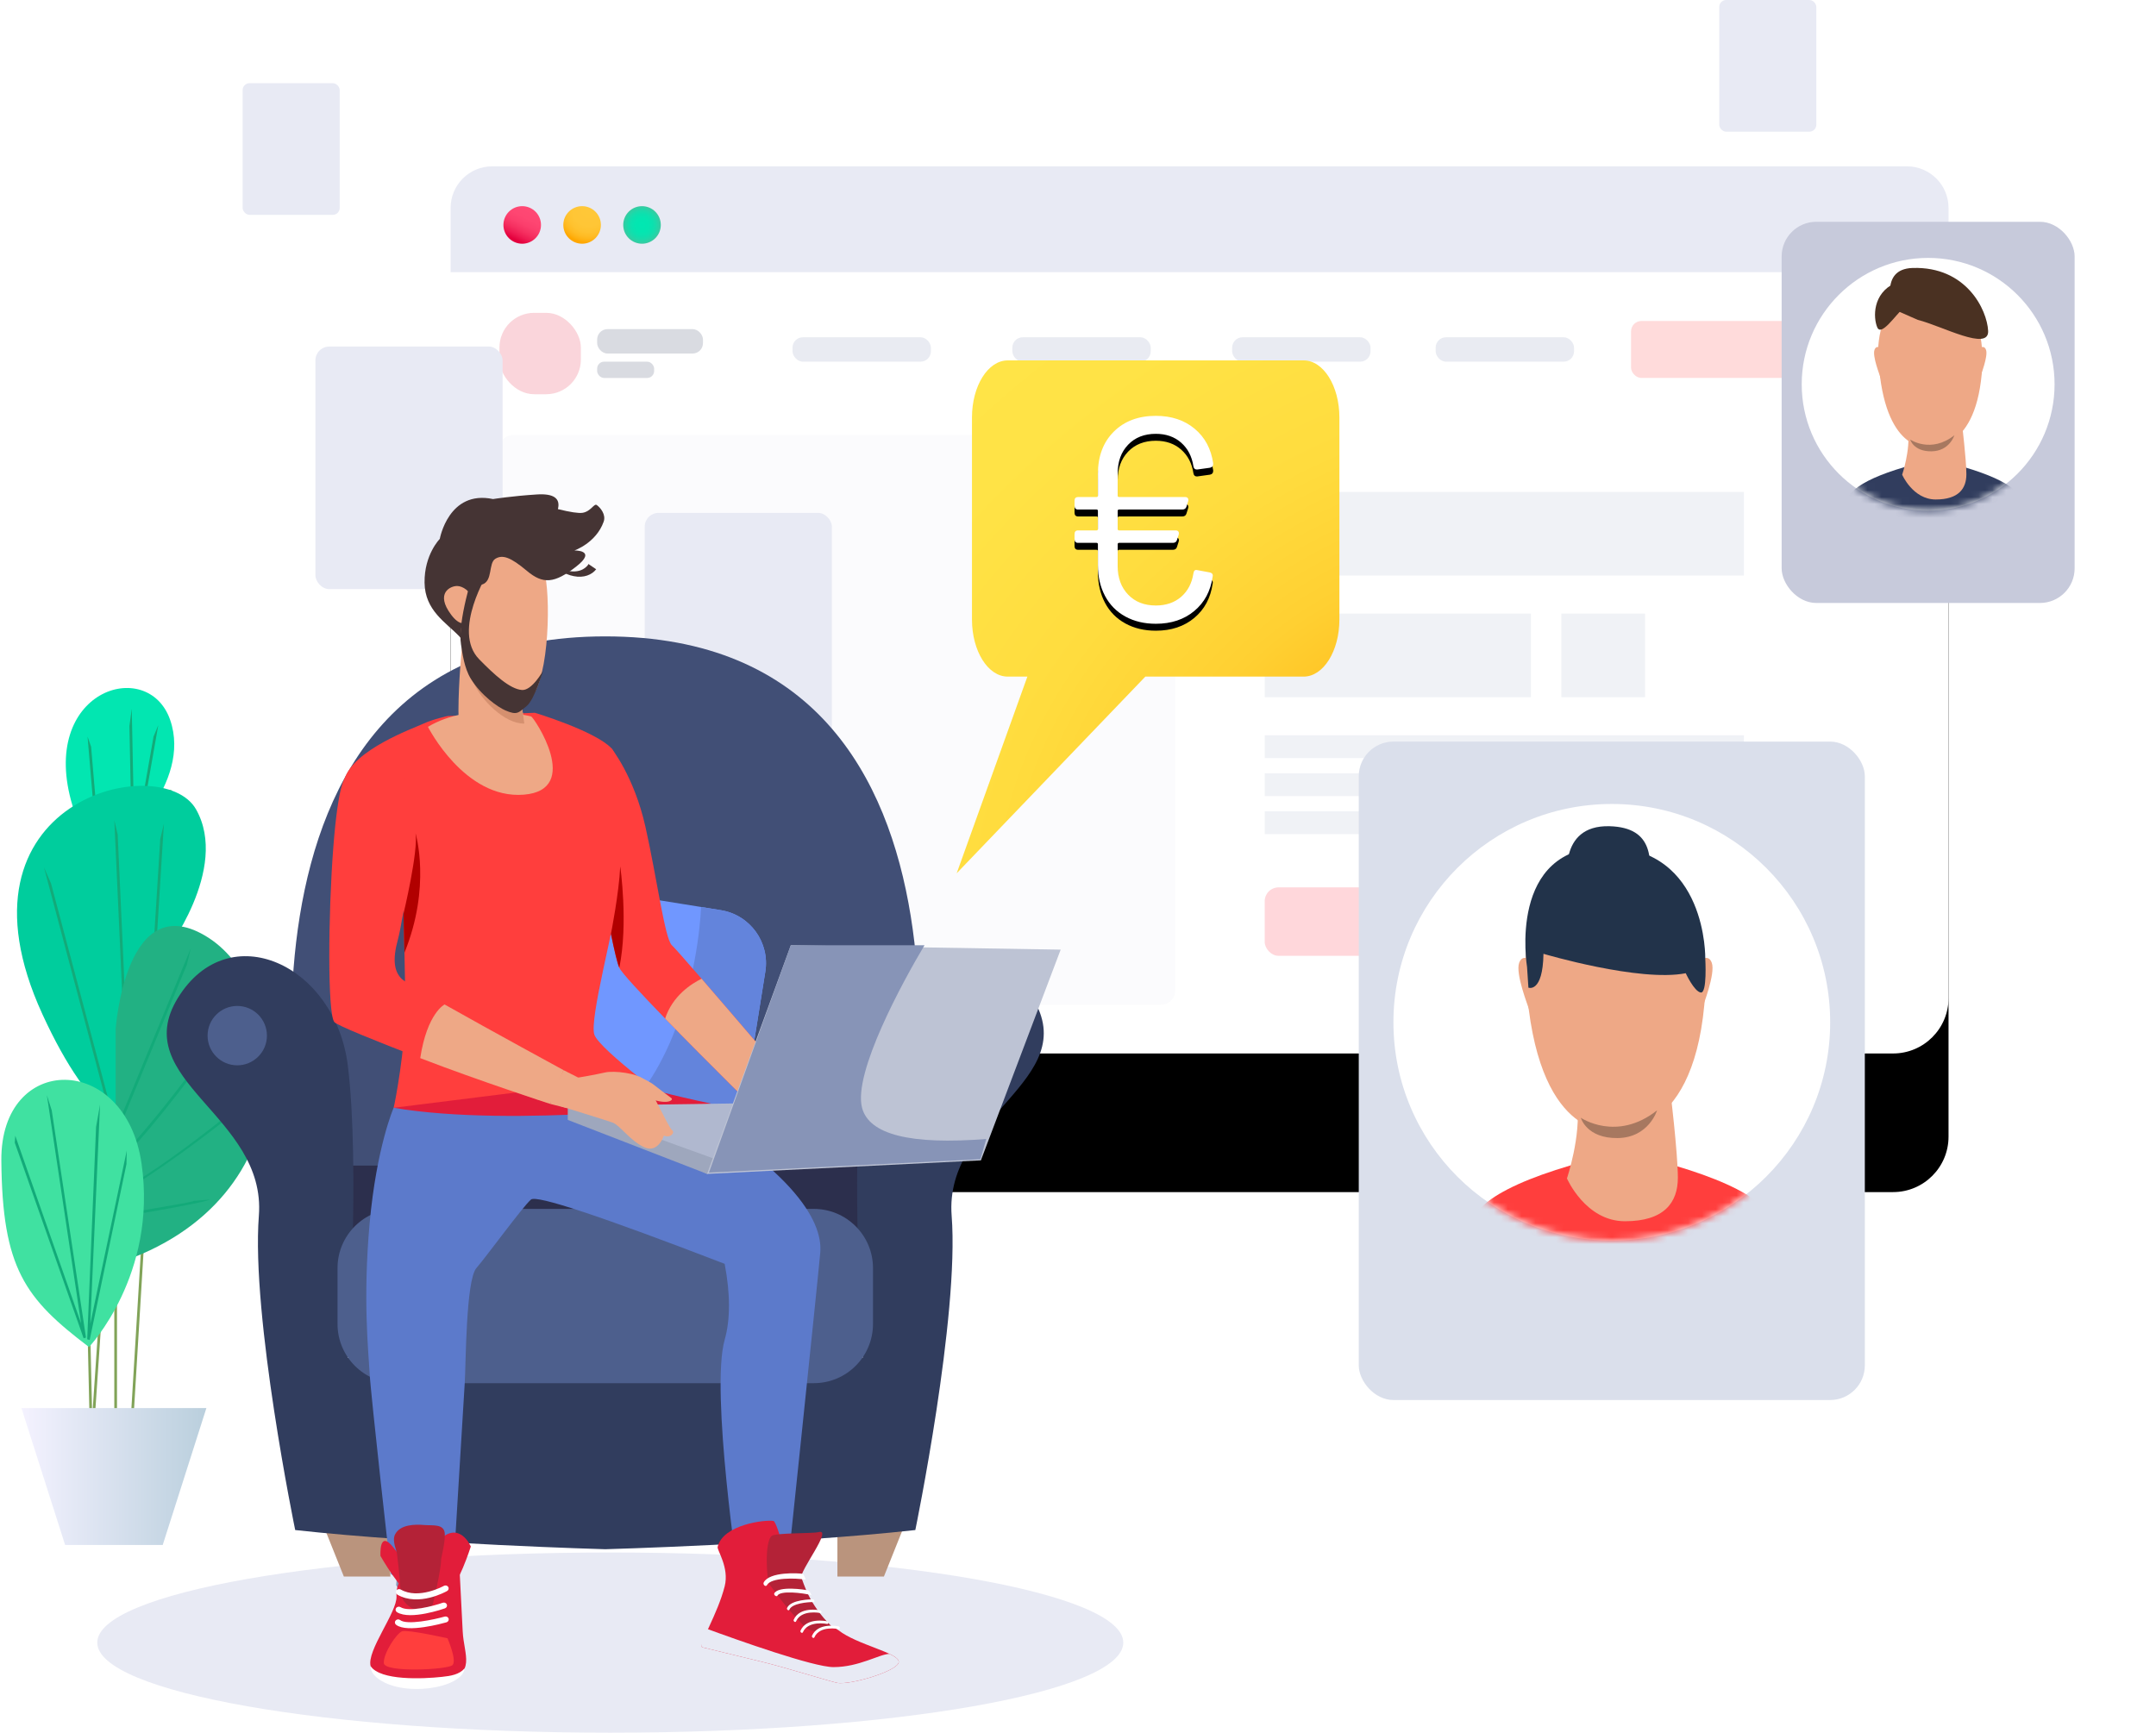 <?xml version="1.0" encoding="UTF-8"?>
<svg width="311px" height="250px" viewBox="0 0 311 250" version="1.1" xmlns="http://www.w3.org/2000/svg" xmlns:xlink="http://www.w3.org/1999/xlink">
    <!-- Generator: Sketch 63.1 (92452) - https://sketch.com -->
    <title>pay-per-lead</title>
    <desc>Created with Sketch.</desc>
    <defs>
        <rect id="path-1" x="0" y="0" width="216.073" height="128" rx="8"></rect>
        <filter x="-25.5%" y="-27.3%" width="150.9%" height="185.9%" filterUnits="objectBoundingBox" id="filter-2">
            <feMorphology radius="5" operator="erode" in="SourceAlpha" result="shadowSpreadOuter1"></feMorphology>
            <feOffset dx="0" dy="20" in="shadowSpreadOuter1" result="shadowOffsetOuter1"></feOffset>
            <feGaussianBlur stdDeviation="20" in="shadowOffsetOuter1" result="shadowBlurOuter1"></feGaussianBlur>
            <feColorMatrix values="0 0 0 0 0.193   0 0 0 0 0.241   0 0 0 0 0.369  0 0 0 0.213 0" type="matrix" in="shadowBlurOuter1"></feColorMatrix>
        </filter>
        <radialGradient cx="50%" cy="50.002%" fx="50%" fy="50.002%" r="49.999%" id="radialGradient-3">
            <stop stop-color="#00E7B2" offset="0%"></stop>
            <stop stop-color="#03E6B1" offset="35.24%"></stop>
            <stop stop-color="#0BE1AF" offset="57.53%"></stop>
            <stop stop-color="#1ADAAA" offset="76.22%"></stop>
            <stop stop-color="#2FCFA4" offset="92.83%"></stop>
            <stop stop-color="#3AC9A0" offset="100%"></stop>
        </radialGradient>
        <radialGradient cx="31.647%" cy="10.237%" fx="31.647%" fy="10.237%" r="88.231%" id="radialGradient-4">
            <stop stop-color="#FFC738" offset="0%"></stop>
            <stop stop-color="#FFC636" offset="48.73%"></stop>
            <stop stop-color="#FFC22F" offset="67.46%"></stop>
            <stop stop-color="#FFBB23" offset="81.03%"></stop>
            <stop stop-color="#FFB112" offset="92.03%"></stop>
            <stop stop-color="#FFA700" offset="100%"></stop>
        </radialGradient>
        <linearGradient x1="26.499%" y1="3.001%" x2="69.323%" y2="88.649%" id="linearGradient-5">
            <stop stop-color="#FF4974" offset="0%"></stop>
            <stop stop-color="#FE4672" offset="32.62%"></stop>
            <stop stop-color="#FB3E6C" offset="53.24%"></stop>
            <stop stop-color="#F52F60" offset="70.54%"></stop>
            <stop stop-color="#EE1A51" offset="85.91%"></stop>
            <stop stop-color="#E4003D" offset="100%"></stop>
        </linearGradient>
        <circle id="path-6" cx="31.5" cy="31.5" r="31.5"></circle>
        <linearGradient x1="-0%" y1="50.001%" x2="99.999%" y2="50.001%" id="linearGradient-8">
            <stop stop-color="#BACFDD" offset="0%"></stop>
            <stop stop-color="#F4F2FF" offset="100%"></stop>
        </linearGradient>
        <radialGradient cx="-13.642%" cy="79.009%" fx="-13.642%" fy="79.009%" r="219.378%" gradientTransform="translate(-0.136,0.79),scale(1,0.746),rotate(-54.572),scale(1,1.459),translate(0.136,-0.79)" id="radialGradient-9">
            <stop stop-color="#FFB211" offset="0%"></stop>
            <stop stop-color="#FFBF1F" offset="7.46%"></stop>
            <stop stop-color="#FFD032" offset="20.53%"></stop>
            <stop stop-color="#FFDC3E" offset="36.12%"></stop>
            <stop stop-color="#FFE346" offset="56.52%"></stop>
            <stop stop-color="#FFE548" offset="82.941%"></stop>
            <stop stop-color="#FFE548" offset="100%"></stop>
        </radialGradient>
        <path d="M28.727,38 C30.949,38 32.797,37.386 34.269,36.159 C35.742,34.932 36.625,33.286 36.92,31.222 C37,30.887 36.866,30.678 36.518,30.594 L36.518,30.594 L34.711,30.259 C34.39,30.176 34.202,30.329 34.149,30.72 C33.934,32.142 33.345,33.272 32.382,34.109 C31.418,34.946 30.199,35.364 28.727,35.364 C27.067,35.364 25.735,34.841 24.731,33.795 C23.727,32.749 23.225,31.375 23.225,29.674 L23.225,29.674 L23.225,26.536 C23.225,26.396 23.292,26.326 23.426,26.326 L23.426,26.326 L31.177,26.326 C31.498,26.326 31.699,26.187 31.779,25.908 L31.779,25.908 L32.02,25.155 C32.074,24.96 32.06,24.806 31.98,24.695 C31.9,24.583 31.766,24.527 31.578,24.527 L31.578,24.527 L23.426,24.527 C23.292,24.527 23.225,24.457 23.225,24.318 L23.225,24.318 L23.225,21.724 C23.225,21.584 23.292,21.515 23.426,21.515 L23.426,21.515 L32.542,21.515 C32.863,21.515 33.064,21.375 33.145,21.096 L33.145,21.096 L33.386,20.343 C33.439,20.148 33.426,19.994 33.345,19.883 C33.265,19.771 33.131,19.715 32.944,19.715 L32.944,19.715 L23.426,19.715 C23.292,19.715 23.225,19.646 23.225,19.506 L23.225,19.506 L23.225,16.285 C23.225,14.583 23.727,13.209 24.731,12.163 C25.735,11.117 27.067,10.594 28.727,10.594 C30.199,10.594 31.418,11.02 32.382,11.87 C33.345,12.721 33.934,13.858 34.149,15.28 C34.202,15.587 34.363,15.741 34.631,15.741 L34.631,15.741 L34.711,15.741 L36.518,15.49 C36.839,15.434 37,15.252 37,14.946 L37,14.946 L37,14.862 C36.705,12.77 35.815,11.103 34.329,9.862 C32.843,8.621 30.976,8 28.727,8 C26.21,8 24.189,8.76 22.663,10.28 C21.137,11.801 20.373,13.83 20.373,16.368 L20.373,16.368 L20.373,19.506 C20.373,19.646 20.307,19.715 20.173,19.715 L20.173,19.715 L17.522,19.715 C17.174,19.715 17,19.897 17,20.259 L17,20.259 L17,20.971 C17,21.333 17.174,21.515 17.522,21.515 L17.522,21.515 L20.173,21.515 C20.307,21.515 20.373,21.584 20.373,21.724 L20.373,21.724 L20.373,24.318 C20.373,24.457 20.307,24.527 20.173,24.527 L20.173,24.527 L17.522,24.527 C17.174,24.527 17,24.709 17,25.071 L17,25.071 L17,25.782 C17,26.145 17.174,26.326 17.522,26.326 L17.522,26.326 L20.173,26.326 C20.307,26.326 20.373,26.396 20.373,26.536 L20.373,26.536 L20.373,29.548 C20.373,31.222 20.715,32.7 21.398,33.983 C22.08,35.266 23.058,36.257 24.329,36.954 C25.601,37.651 27.067,38 28.727,38 Z" id="path-10"></path>
        <filter x="-10.0%" y="-3.3%" width="120.0%" height="113.3%" filterUnits="objectBoundingBox" id="filter-11">
            <feOffset dx="0" dy="1" in="SourceAlpha" result="shadowOffsetOuter1"></feOffset>
            <feGaussianBlur stdDeviation="0.5" in="shadowOffsetOuter1" result="shadowBlurOuter1"></feGaussianBlur>
            <feColorMatrix values="0 0 0 0 0.916   0 0 0 0 0.741   0 0 0 0 0.166  0 0 0 1 0" type="matrix" in="shadowBlurOuter1"></feColorMatrix>
        </filter>
        <circle id="path-12" cx="18.237" cy="18.237" r="18.237"></circle>
    </defs>
    <g id="Page-1" stroke="none" stroke-width="1" fill="none" fill-rule="evenodd">
        <g id="Landingpage" transform="translate(-284, -3473)">
            <g id="pay-per-lead" transform="translate(284, 3473)">
                <g id="Group-29" transform="translate(65, 24)">
                    <g id="Rectangle-Copy-4">
                        <use fill="black" fill-opacity="1" filter="url(#filter-2)" xlink:href="#path-1"></use>
                        <use fill="#FFFFFF" fill-rule="evenodd" xlink:href="#path-1"></use>
                    </g>
                    <path d="M6,0 L210.073,0 C213.387,-1.53245403e-14 216.073,2.686 216.073,6 L216.073,15.266 L216.073,15.266 L0,15.266 L0,6 C-1.29399067e-15,2.686 2.686,2.38507522e-15 6,0 Z" id="Rectangle-Copy-4" fill="#E8EAF4"></path>
                    <g id="Group-26" opacity="0.185" transform="translate(7.046, 21.138)">
                        <rect id="Rectangle" fill="#E21D3A" x="0" y="0" width="11.743" height="11.743" rx="5"></rect>
                        <rect id="Rectangle-Copy-9" fill="#E8EAF4" x="0" y="17.615" width="97.468" height="82.202" rx="2"></rect>
                        <g id="Group-11" transform="translate(110.385, 25.835)">
                            <rect id="Rectangle-Copy-10" fill="#B0B8CF" x="0" y="0" width="69.13" height="12.07"></rect>
                            <rect id="Rectangle-Copy-15" fill="#B0B8CF" x="0" y="35.114" width="69.13" height="3.292"></rect>
                            <rect id="Rectangle-Copy-22" fill="#B0B8CF" x="0" y="40.6" width="69.13" height="3.292"></rect>
                            <rect id="Rectangle-Copy-23" fill="#B0B8CF" x="0" y="46.087" width="69.13" height="3.292"></rect>
                            <rect id="Rectangle-Copy-11" fill="#B0B8CF" x="0" y="17.557" width="38.406" height="12.07"></rect>
                            <rect id="Rectangle-Copy-24" fill="#B0B8CF" x="42.795" y="17.557" width="12.07" height="12.07"></rect>
                            <rect id="Rectangle-Copy-12" fill="#FF273C" x="0" y="57.06" width="38.406" height="9.876" rx="2"></rect>
                        </g>
                        <rect id="Rectangle-Copy-5" fill="#8794B7" x="42.275" y="3.523" width="19.963" height="3.523" rx="1.5"></rect>
                        <rect id="Rectangle-Copy-28" fill="#313D5E" x="14.092" y="2.349" width="15.266" height="3.523" rx="1.5"></rect>
                        <rect id="Rectangle-Copy-29" fill="#313D5E" x="14.092" y="7.046" width="8.22" height="2.349" rx="1"></rect>
                        <rect id="Rectangle-Copy-6" fill="#8794B7" x="73.982" y="3.523" width="19.963" height="3.523" rx="1.5"></rect>
                        <rect id="Rectangle-Copy-27" fill="#FFFFFF" x="29.358" y="91.596" width="25.835" height="3.523"></rect>
                        <rect id="Rectangle-Copy-7" fill="#8794B7" x="105.688" y="3.523" width="19.963" height="3.523" rx="1.5"></rect>
                        <rect id="Rectangle-Copy-37" fill="#8794B7" x="135.046" y="3.523" width="19.963" height="3.523" rx="1.5"></rect>
                        <rect id="Rectangle-Copy-8" fill="#FF3E3D" x="163.229" y="1.174" width="37.578" height="8.22" rx="1.5"></rect>
                    </g>
                    <g id="Group-30" transform="translate(18.789, 8.22) scale(-1, 1) translate(-18.789, -8.22) translate(7.046, 4.697)" fill-rule="nonzero">
                        <path d="M5.633,3.758 C5.633,5.254 4.419,6.468 2.923,6.468 C1.426,6.468 0.213,5.254 0.213,3.758 C0.213,2.261 1.426,1.048 2.923,1.048 C4.419,1.048 5.633,2.261 5.633,3.758 L5.633,3.758 Z" id="Path" fill="url(#radialGradient-3)"></path>
                        <path d="M14.274,3.758 C14.274,5.254 13.06,6.468 11.564,6.468 C10.067,6.468 8.854,5.254 8.854,3.758 C8.854,2.261 10.067,1.048 11.564,1.048 C13.06,1.048 14.274,2.261 14.274,3.758 Z" id="Path" fill="url(#radialGradient-4)"></path>
                        <path d="M22.914,3.758 C22.914,5.254 21.701,6.468 20.204,6.468 C18.708,6.468 17.494,5.254 17.494,3.758 C17.494,2.261 18.708,1.048 20.204,1.048 C21.701,1.048 22.914,2.261 22.914,3.758 L22.914,3.758 Z" id="Path" fill="url(#linearGradient-5)"></path>
                    </g>
                </g>
                <g id="Group-50" transform="translate(196, 107)">
                    <rect id="Rectangle" fill="#DADFEB" x="0" y="0" width="73" height="95" rx="5"></rect>
                    <g id="Group-48" transform="translate(5, 9)">
                        <mask id="mask-7" fill="white">
                            <use xlink:href="#path-6"></use>
                        </mask>
                        <use id="Mask" fill="#FFFFFF" xlink:href="#path-6"></use>
                        <g mask="url(#mask-7)">
                            <g transform="translate(11, 3)">
                                <path d="M44.029,58.52 C44.029,54.354 36.696,50.583 22.029,47.206 C7.363,50.583 0.029,54.354 0.029,58.52 C0.029,64.768 44.029,64.768 44.029,58.52 Z" id="Oval" fill="#FF3E3D"></path>
                                <path d="M30.029,50.921 C30.029,54.498 28.079,57.206 22.393,57.206 C16.707,57.205 14.029,51.026 14.029,51.026 C14.029,51.026 16.098,44.924 15.493,40.039 C14.889,35.154 28.906,38.069 28.906,38.069 C28.906,38.069 30.029,47.344 30.029,50.921 Z" id="Fill-4" fill="#EEA886"></path>
                                <path d="M9.247,19.901 C9.247,19.901 7.711,18.33 7.138,19.912 C6.565,21.493 8.441,26.194 8.648,26.875 C8.648,26.875 9.579,29.513 9.951,29.176 C10.323,28.839 9.247,19.901 9.247,19.901" id="Fill-6" fill="#EEA886"></path>
                                <path d="M32.812,19.9 C32.812,19.9 34.349,18.33 34.921,19.911 C35.494,21.493 33.617,26.194 33.411,26.875 C33.411,26.875 32.479,29.513 32.108,29.176 C31.736,28.839 32.812,19.9 32.812,19.9" id="Fill-8" fill="#EEA886"></path>
                                <path d="M23.069,4.316 C23.069,4.316 35.693,6.246 33.845,26 C31.997,45.755 20.855,44.187 20.11,44.171 C19.366,44.154 8.933,44.581 8.031,20.476 C8.031,20.476 7.61,2.651 23.069,4.316" id="Fill-10" fill="#EEA886"></path>
                                <path d="M10.643,18.619 C10.643,18.619 24.521,22.737 31.165,21.42 C31.165,21.42 32.376,24.052 33.331,24.203 C34.285,24.353 33.985,19.341 33.985,19.341 C33.985,19.341 34.31,3.357 19.821,3.207 C5.332,3.056 8.275,20.52 8.275,20.52 L8.472,23.504 C8.472,23.504 10.548,24.322 10.643,18.619" id="Fill-12" fill="#22334A"></path>
                                <path d="M14.168,8.394 C14.168,8.394 12.577,-0 20.176,0.21 C26.572,0.386 26.378,5.042 25.715,9.693 C25.05,14.344 14.07,11.722 14.168,8.394" id="Fill-14" fill="#22334A"></path>
                                <path d="M16.029,42.272 C16.029,42.272 21.2,45.818 27.029,41.206 C27.029,41.206 25.845,45.145 21.347,45.205 C16.849,45.265 16.029,42.272 16.029,42.272" id="Fill-16" fill="#A77860"></path>
                            </g>
                        </g>
                    </g>
                </g>
                <rect id="Rectangle-Copy-38" fill="#E8EAF4" x="45.5" y="50" width="27" height="35" rx="2"></rect>
                <rect id="Rectangle-Copy-41" fill="#E8EAF4" x="93" y="74" width="27" height="35" rx="2"></rect>
                <rect id="Rectangle-Copy-35" fill="#E8EAF4" x="35" y="12" width="14" height="19" rx="1"></rect>
                <rect id="Rectangle-Copy-39" fill="#E8EAF4" x="248" y="0" width="14" height="19" rx="1"></rect>
                <g id="Group-96" transform="translate(81.5, 170.5) scale(-1, 1) translate(-81.5, -170.5) translate(0, 91)">
                    <g id="Group-64">
                        <path d="M148.969,146 C148.969,153.18 115.838,159 74.969,159 C34.1,159 0.969,153.18 0.969,146 C0.969,138.82 34.1,133 74.969,133 C115.838,133 148.969,138.82 148.969,146" id="Fill-1" fill="#E8EAF4"></path>
                        <polygon id="Fill-5" fill="#81A358" points="149.296 113.21 147.067 80.196 147.455 80.169 149.684 113.184"></polygon>
                        <polygon id="Fill-7" fill="#81A358" points="143.677 112.543 138.267 23 138.655 22.977 144.065 112.52"></polygon>
                        <polygon id="Fill-9" fill="#81A358" points="146.124 114.449 146.513 114.449 146.513 9.989 146.124 9.989"></polygon>
                        <polygon id="Fill-11" fill="#81A358" points="150.084 113.697 149.695 113.689 151.112 51.146 151.501 51.155"></polygon>
                        <path d="M146.091,31.357 C146.091,31.357 135.241,22.097 138.461,12.856 C141.681,3.614 157.579,8.616 152.528,25.288 C152.528,25.288 150.886,29.589 146.091,31.357" id="Fill-12" fill="#02E6B1"></path>
                        <polygon id="Fill-13" fill="#13AA79" points="149.404 26.698 149.017 26.665 149.857 16.75 150.372 15.279"></polygon>
                        <polygon id="Fill-14" fill="#13AA79" points="144.065 26.936 143.677 26.928 143.994 11.258 144.332 13.754"></polygon>
                        <polygon id="Fill-15" fill="#13AA79" points="142.058 24.381 140.167 13.629 140.852 15.279 142.441 24.314"></polygon>
                        <path d="M139.234,46.555 C139.234,46.555 129.831,34.374 134.726,25.766 C139.62,17.158 171.122,24.274 156.881,55.339 C142.639,86.403 131.634,65.509 131.634,65.509 L139.234,46.555 Z" id="Fill-16" fill="#00CD9D"></path>
                        <polygon id="Fill-17" fill="#13AA79" points="147.47 68.74 147.095 68.64 155.638 36.469 156.657 34.15"></polygon>
                        <polygon id="Fill-18" fill="#13AA79" points="144.769 65.679 144.38 65.661 146.025 29.403 146.507 27.357"></polygon>
                        <polygon id="Fill-19" fill="#13AA79" points="140.972 53.787 139.357 27.86 139.882 30.036 141.36 53.763"></polygon>
                        <path d="M146.318,57.506 C146.318,57.506 144.902,36.607 132.922,44.306 C120.943,52.004 117.98,82.182 146.318,91.351 L146.318,57.506 Z" id="Fill-20" fill="#22B183"></path>
                        <polygon id="Fill-21" fill="#13AA79" points="148.196 77.596 136.065 48.258 135.46 45.778 148.555 77.447"></polygon>
                        <path d="M150.172,79.665 C149.085,79.626 147.294,78.27 144.696,75.521 C142.67,73.379 140.177,70.405 137.285,66.682 C132.363,60.347 129.344,55.96 129.3,55.896 L128.206,53.664 C128.25,53.728 132.677,60.117 137.592,66.444 C145.77,76.969 148.954,79.232 150.186,79.276 L150.172,79.665 Z" id="Fill-22" fill="#13AA79"></path>
                        <path d="M151.986,83.606 C149.489,83.606 144.38,80.829 136.802,75.352 C131.177,71.287 126.211,67.168 126.162,67.127 L127.718,67.894 C129.608,69.429 146.203,83.217 151.986,83.217 L151.986,83.606 Z" id="Fill-23" fill="#13AA79"></path>
                        <path d="M135.045,82.27 C135.343,82.432 137.155,82.733 141.829,83.539 C144.434,83.988 150.787,85.04 153.516,85.107 L153.506,85.496 C150.715,85.428 144.237,84.351 141.582,83.891 C139.426,83.518 137.239,83.112 135.583,82.777 C132.934,82.241 132.84,82.142 132.778,82.076 L135.045,82.27 Z" id="Fill-24" fill="#13AA79"></path>
                        <path d="M150.163,103.355 C150.163,103.355 140.264,92.916 142.583,76.878 C144.901,60.841 162.935,60.858 162.806,76.438 C162.677,92.019 159.413,96.352 150.163,103.355" id="Fill-25" fill="#40E1A1"></path>
                        <polygon id="Fill-26" fill="#13AA79" points="150.94 102.09 150.598 101.997 155.538 69.209 156.239 67.004 151.303 99.938 160.798 72.87 160.871 73.867"></polygon>
                        <polygon id="Fill-27" fill="#13AA79" points="150.062 102.337 144.759 76.965 144.714 75.012 149.974 99.986 148.567 68.363 149.14 71.595 150.421 102.236"></polygon>
                        <path d="M75.692,0.82 C15.645,0.82 32.602,81.5 32.602,81.5 L75.692,81.5 L118.783,81.5 C118.783,81.5 135.739,0.82 75.692,0.82" id="Fill-28" fill="#414F76"></path>
                        <path d="M32.602,129.235 L35.495,136.467 L42.206,136.467 L42.206,129.511 C42.206,129.511 37.919,128.257 32.602,129.235" id="Fill-29" fill="#BA947D"></path>
                        <path d="M116.295,129.235 L113.402,136.467 L106.691,136.467 L106.691,129.511 C106.691,129.511 110.978,128.257 116.295,129.235" id="Fill-30" fill="#BA947D"></path>
                        <polygon id="Fill-31" fill="#2C2F4D" points="37.071 102.316 114.313 102.316 114.313 77.174 37.071 77.174"></polygon>
                        <path d="M137.332,52.971 C129.988,41.053 114.648,48.205 112.832,62.708 C111.015,77.211 112.832,104.885 112.832,104.885 L75.692,104.885 L38.553,104.885 C38.553,104.885 40.37,77.211 38.553,62.708 C36.737,48.205 21.397,41.053 14.052,52.971 C6.708,64.889 26.847,69.939 25.725,84.42 C24.603,98.901 30.966,129.761 30.966,129.761 C49.619,131.811 75.692,132.528 75.692,132.528 C75.692,132.528 101.766,131.811 120.418,129.761 C120.418,129.761 126.781,98.901 125.66,84.42 C124.538,69.939 144.677,64.889 137.332,52.971" id="Fill-32" fill="#313D5E"></path>
                        <path d="M105.777,108.568 L45.607,108.568 C40.893,108.568 37.071,104.744 37.071,100.025 L37.071,91.968 C37.071,87.25 40.893,83.426 45.607,83.426 L105.777,83.426 C110.492,83.426 114.313,87.25 114.313,91.968 L114.313,100.025 C114.313,104.744 110.492,108.568 105.777,108.568" id="Fill-33" fill="#4D5F8D"></path>
                        <path d="M28.502,58.425 C28.502,60.79 26.586,62.708 24.223,62.708 C21.859,62.708 19.943,60.79 19.943,58.425 C19.943,56.059 21.859,54.142 24.223,54.142 C26.586,54.142 28.502,56.059 28.502,58.425" id="Fill-34" fill="#6D74BD"></path>
                        <path d="M133.056,58.425 C133.056,60.79 131.14,62.708 128.776,62.708 C126.412,62.708 124.496,60.79 124.496,58.425 C124.496,56.059 126.412,54.142 128.776,54.142 C131.14,54.142 133.056,56.059 133.056,58.425" id="Fill-35" fill="#4D5F8D"></path>
                        <path d="M86.876,76.562 C86.434,76.719 85.967,76.841 85.489,76.919 L65.404,80.149 C61.183,80.822 57.211,77.95 56.533,73.726 L52.603,49.201 C51.925,44.977 54.795,41.002 59.015,40.323 L61.868,39.862 L79.1,37.099 C83.321,36.42 87.293,39.299 87.965,43.523 L91.901,68.048 C92.501,71.793 90.315,75.332 86.876,76.562" id="Fill-36" fill="#7097FF"></path>
                        <path d="M86.876,76.562 C86.434,76.719 85.967,76.841 85.489,76.919 L65.404,80.149 C61.183,80.822 57.211,77.95 56.533,73.726 L52.603,49.201 C51.925,44.977 54.795,41.002 59.015,40.323 L61.868,39.862 C61.868,39.868 61.873,39.868 61.873,39.868 C61.873,39.868 62.848,73.186 86.876,76.562" id="Fill-37" fill="#6384DC"></path>
                        <path d="M77.584,28.911 C77.584,28.911 76.083,37.844 74.874,43.745 L74.874,43.745 C74.383,46.138 73.94,48.032 73.665,48.629 C73.319,49.379 70.502,52.407 67.054,55.96 C61.003,62.193 53.009,70.042 53.009,70.042 L49.885,64.106 C49.885,64.106 56.985,55.776 61.798,50.217 C64.026,47.645 65.764,45.666 66.083,45.381 C67.089,44.48 68.257,35.603 69.898,28.288 C71.54,20.973 74.83,16.931 74.83,16.931 L77.584,28.911 Z" id="Fill-39" fill="#FF3E3D"></path>
                        <path d="M67.054,55.96 C61.003,62.193 53.009,70.043 53.009,70.043 L49.885,64.106 C49.885,64.106 56.985,55.776 61.798,50.217 C63.274,50.941 65.982,52.668 67.054,55.96" id="Fill-40" fill="#EEA886"></path>
                        <path d="M98.637,133.728 L98.24,137.507 C98.24,137.507 104.666,140.31 105.855,137.711 L105.579,134.346 L98.637,133.728 Z" id="Fill-42" fill="#8794B7"></path>
                        <path d="M106.218,68.835 C106.442,69.63 65.085,68.835 65.085,68.835 C65.085,68.835 76.525,60.501 77.267,58.275 C78.008,56.049 74.354,42.692 73.877,38.345 C73.496,34.868 72.54,19.308 74.83,16.931 C77.225,14.447 85.847,11.843 85.847,11.843 L98.416,12.31 C98.416,12.31 100.491,12.744 101.974,13.433 C103.457,14.122 111.938,17.145 113.315,21.386 C114.692,25.626 104.853,39.26 104.853,39.26 C104.853,39.26 104.833,39.873 104.804,40.877 L104.804,40.877 C104.766,42.216 104.71,44.251 104.658,46.458 C104.593,49.317 104.535,52.464 104.535,54.763 C104.535,60.169 105.995,68.04 106.218,68.835" id="Fill-44" fill="#FF3E3D"></path>
                        <path d="M106.218,68.835 C106.218,68.835 108.683,74.464 109.68,85.496 C110.677,96.527 109.839,104.045 109.68,107.146 C109.521,110.247 106.608,136.087 106.608,136.087 C106.608,136.087 104.357,138.18 97.605,135.557 C97.605,135.557 96.114,111.052 95.955,108.428 C95.796,105.804 95.796,93.72 94.287,91.971 C92.777,90.222 87.6,83.11 86.409,82.076 C85.614,81.387 76.301,84.479 58.469,91.351 C57.638,95.73 57.638,99.385 58.469,102.316 C60.554,109.673 56.392,137.423 56.392,137.423 C56.392,137.423 56.4,139.494 49.68,138.048 C49.68,138.048 45.104,94.515 44.68,89.745 C44.257,84.975 49,77.174 67.947,66.693 L106.218,68.835 Z" id="Fill-45" fill="#5C7ACB"></path>
                        <g id="Group-52" transform="translate(102.6, 141) rotate(6) translate(-102.6, -141) translate(94.2, 129)">
                            <path d="M4.439,2.566 C1.201,0.021 4.05009359e-14,3.97 4.05009359e-14,3.97 C4.05009359e-14,3.97 2.527,9.742 4.097,10.205 C5.667,10.668 5.366,8.747 5.366,8.747 C5.366,8.747 7.677,5.11 4.439,2.566 Z" id="Fill-48-Copy" fill="#E21D3A"></path>
                            <path d="M11.049,3.055 C12.956,-0.051 13.101,3.97 13.101,3.97 C13.101,3.97 10.574,9.742 9.004,10.205 C7.434,10.668 7.735,8.747 7.735,8.747 C7.735,8.747 9.143,6.16 11.049,3.055 Z" id="Fill-48-Copy-2" fill="#E21D3A"></path>
                            <path d="M1.984,7.449 C1.984,7.449 2.259,12.553 2.445,16.024 C2.632,19.495 1.063,22.325 5.909,22.833 C10.754,23.342 15.797,21.899 16.175,19.632 C16.554,17.365 11.534,12.259 11.414,10.014 C11.293,7.767 9.871,6.908 9.107,7.656 C8.345,8.405 1.984,7.449 1.984,7.449" id="Fill-42" fill="#E21D3A"></path>
                            <path d="M2.732,21.37 C3.598,22.163 4.794,22.242 6.104,22.241 C8.894,22.254 14.984,21.868 16.175,19.632 C16.278,20.24 15.929,20.873 15.483,21.352 C12.194,24.693 3.302,24.203 2.732,21.37" id="Fill-44" fill="#FFFFFF"></path>
                            <path d="M6.327,11.698 C6.308,11.668 4.629,6.937 4.475,5.488 C4.43,5.068 3.619,3.126 3.542,1.746 C3.461,0.275 5.186,0.41 6.327,0.19 C7.666,-0.07 9.814,-0.281 10.695,1.111 C11.258,2.001 10.667,3.493 10.695,4.009 C10.722,4.524 10.611,6.256 10.755,9.508 C10.851,11.671 7.541,13.616 6.327,11.698 Z" id="Fill-46" fill="#B42237"></path>
                            <path d="M11.271,9.416 C11.275,9.494 11.239,9.574 11.165,9.627 C8.388,11.649 4.317,9.914 4.146,9.839 C4.002,9.777 3.941,9.623 4.012,9.495 C4.082,9.367 4.255,9.314 4.398,9.376 C4.437,9.393 8.311,11.04 10.8,9.229 C10.924,9.138 11.105,9.156 11.207,9.265 C11.246,9.31 11.268,9.363 11.271,9.416" id="Fill-50" stroke="#FFFFFF" stroke-width="0.35" fill="#FFFFFF"></path>
                            <path d="M11.575,11.938 C11.58,12.013 11.546,12.091 11.475,12.145 C9.76,13.47 4.895,12.334 4.69,12.284 C4.536,12.248 4.444,12.107 4.484,11.97 C4.526,11.833 4.684,11.75 4.838,11.787 C6.161,12.102 9.865,12.707 11.098,11.755 C11.218,11.663 11.401,11.674 11.505,11.782 C11.549,11.828 11.572,11.883 11.575,11.938" id="Fill-52" stroke="#FFFFFF" stroke-width="0.35" fill="#FFFFFF"></path>
                            <path d="M11.865,13.751 C11.869,13.817 11.844,13.884 11.79,13.937 C10.439,15.264 5.259,14.411 4.672,14.309 C4.517,14.282 4.413,14.149 4.444,14.007 C4.475,13.868 4.626,13.777 4.783,13.804 C6.287,14.065 10.402,14.534 11.364,13.59 C11.471,13.485 11.653,13.477 11.771,13.574 C11.83,13.621 11.862,13.686 11.865,13.751" id="Fill-54" stroke="#FFFFFF" stroke-width="0.35" fill="#FFFFFF"></path>
                            <path d="M4.73,16.786 C4.73,16.786 3.674,20.109 4.415,20.709 C5.155,21.309 14.316,20.801 14.239,19.387 C14.163,17.972 11.947,15.274 11.119,15.094 C10.29,14.914 4.73,16.786 4.73,16.786" id="Fill-68" fill="#FF3E3D"></path>
                        </g>
                        <path d="M87.458,23.66 C78.927,22.984 86.004,12.463 86.391,12.366 C86.818,12.258 95.141,10.194 101.269,13.868 C101.269,13.868 95.989,24.336 87.458,23.66 Z" id="Fill-51" fill="#EEA886"></path>
                        <path d="M60.354,68.253 C60.354,68.253 88.915,71.777 106.218,68.835 L73.156,64.701 C73.156,64.701 72.96,65.544 60.354,68.253" id="Fill-52" fill="#E21D3A"></path>
                        <path d="M79.588,64.478 C79.588,64.478 80.073,67.86 81.238,68.885 L83.625,68.276 C83.625,68.276 83.128,64.565 81.716,63.399 L79.588,64.478 Z" id="Fill-53" fill="#EEA886"></path>
                        <path d="M102.382,61.672 C93.715,65.013 83.941,68.173 83.941,68.173 L81.715,63.4 C81.715,63.4 91.952,57.833 98.869,53.929 C102.136,52.085 104.662,50.612 105.019,50.272 C106.132,49.211 106.42,47.512 105.602,44.547 C104.784,41.582 102.901,27.956 102.689,26.366 C102.477,24.776 103.219,20.536 107.191,20.324 C111.163,20.112 113.185,21.234 113.185,21.234 C113.185,21.234 114.182,21.649 114.924,31.296 C115.665,40.943 115.771,55.307 114.765,56.473 C114.339,56.966 108.724,59.226 102.382,61.672 Z" id="Fill-54" fill="#FF3E3D"></path>
                        <path d="M104.804,40.877 L104.804,40.877 C104.766,42.216 104.71,44.251 104.659,46.458 C100.781,36.948 103.021,29.358 103.059,29.23 C102.64,31.811 104.773,40.75 104.804,40.877" id="Fill-55" fill="#B10000"></path>
                        <path d="M74.874,43.745 L74.874,43.745 C74.383,46.138 73.94,48.032 73.665,48.629 C72.341,42.215 73.532,34.004 73.532,34.004 C73.713,37.926 74.874,43.745 74.874,43.745" id="Fill-56" fill="#B10000"></path>
                        <path d="M102.382,61.671 L102.381,61.672 C93.715,65.013 83.626,68.275 83.626,68.275 L81.716,63.4 C81.716,63.4 91.952,57.833 98.869,53.929 C98.869,53.929 101.385,55.156 102.382,61.671" id="Fill-57" fill="#EEA886"></path>
                        <polygon id="Fill-58" fill="#B0B8CF" points="81.1 68.559 40.505 67.961 61.001 78.376"></polygon>
                        <polygon id="Fill-59" fill="#9EA7BD" points="61.001 78.376 81.1 70.584 81.1 68.558 59.412 76.388"></polygon>
                        <path d="M80.048,64.552 C80.048,64.552 77.512,64.157 75.759,63.748 C74.403,63.432 71.03,63.868 70.172,64.739 C69.313,65.61 66.581,71.68 66.064,72.05 C65.548,72.42 66.329,73.278 67.237,72.847 C67.237,72.847 68.069,75.503 70.125,74.509 C72.181,73.515 73.577,71.344 74.654,70.961 C75.731,70.579 82,68.65 82,68.65 C82,68.65 81.663,63.905 80.048,64.552" id="Fill-60" fill="#EEA886"></path>
                        <path d="M70.791,64.341 C70.791,64.341 69.162,65.128 68.736,65.48 C68.311,65.83 66.588,67.122 66.17,67.425 C65.753,67.729 66.8,68.593 69.881,67.257 C72.963,65.921 70.791,64.341 70.791,64.341" id="Fill-61" fill="#EEA886"></path>
                        <polygon id="Fill-62" fill="#BDC3D4" points="61.001 78.376 48.926 45.382 10 46.017 21.508 76.422"></polygon>
                        <path d="M32.556,45.382 L20.741,78.188 L59.915,76.257 L60.741,73.336 C49.825,74.202 43.856,72.705 42.835,68.847 C41.499,63.803 48.739,50.578 51.841,45.382 L32.556,45.382 Z" id="Fill-106" fill="#8794B7" transform="translate(40.741, 61.785) scale(-1, 1) translate(-40.741, -61.785) "></path>
                    </g>
                    <g id="Group-45" transform="translate(45.906, 140.5) scale(-1, 1) rotate(13) translate(-45.906, -140.5) translate(30.812, 130)">
                        <path d="M9.884,20.173 C13.521,20.216 19.317,20.674 21.136,20.696 C22.954,20.716 29.593,16.967 29.179,15.712 C28.766,14.458 22.786,14.7 19.689,13.259 C17.898,12.424 14.63,13.381 12.542,9.499 C11.022,6.672 7.584,-0.031 6.995,0 C5.827,0.062 2.05169215e-13,2.124 2.05169215e-13,5.469 C2.05169215e-13,5.947 2.329,7.973 2.267,10.771 C2.174,14.926 0.516,19.573 1.051,20.069 C1.051,20.069 6.247,20.13 9.884,20.173 Z" id="Fill-58" fill="#E21D3A"></path>
                        <path d="M18.566,12.917 C14.642,10.514 13.289,7.782 12.781,7.079 C12.215,6.297 15.667,-0.956 13.697,0.106 C12.989,0.488 7.807,1.565 7.276,2.124 C6.33,3.118 8.039,8.797 8.53,9.103 C9.042,9.421 11.394,11.752 14.642,13.739 C16.801,15.061 18.589,12.95 18.566,12.917 Z" id="Fill-56" fill="#B42237"></path>
                        <path d="M27.629,14.924 C27.628,14.924 27.626,14.924 27.626,14.924 C26.226,15.264 23.807,17.761 20.185,18.599 C17.369,19.252 5.875,17.92 0.895,17.295 C0.743,18.689 0.756,19.796 1.051,20.07 C1.051,20.07 6.247,20.131 9.884,20.173 C13.521,20.215 19.317,20.674 21.136,20.696 C22.954,20.716 29.593,16.967 29.18,15.712 C29.06,15.35 28.475,15.113 27.629,14.924" id="Fill-60" fill="#E8EAF4"></path>
                        <path d="M16.198,15.062 C16.156,15.013 16.135,14.95 16.146,14.895 C16.541,12.787 19.446,12.71 19.569,12.708 C19.672,12.707 19.778,12.788 19.806,12.89 C19.835,12.993 19.774,13.077 19.671,13.079 C19.643,13.079 16.881,13.154 16.527,15.044 C16.51,15.138 16.409,15.18 16.304,15.139 C16.262,15.123 16.225,15.095 16.198,15.062" id="Fill-62" fill="#FFFFFF"></path>
                        <path d="M13.102,13.407 C13.061,13.358 13.04,13.296 13.051,13.24 C13.445,11.132 16.35,11.055 16.474,11.053 C16.576,11.052 16.683,11.133 16.711,11.236 C16.739,11.338 16.678,11.422 16.576,11.425 C16.548,11.425 13.785,11.5 13.432,13.39 C13.415,13.484 13.314,13.526 13.209,13.485 C13.167,13.468 13.13,13.44 13.102,13.407" id="Fill-62-Copy" fill="#FFFFFF"></path>
                        <path d="M14.415,14.72 C14.374,14.671 14.352,14.608 14.363,14.553 C14.758,12.445 17.663,12.368 17.786,12.366 C17.889,12.365 17.996,12.445 18.023,12.548 C18.052,12.651 17.991,12.735 17.888,12.737 C17.861,12.737 15.098,12.812 14.744,14.702 C14.727,14.796 14.627,14.838 14.522,14.797 C14.48,14.78 14.442,14.753 14.415,14.72" id="Fill-62-Copy-2" fill="#FFFFFF"></path>
                        <path d="M11.79,11.979 C11.751,11.931 11.729,11.871 11.737,11.817 C11.944,10.466 14.952,9.773 15.08,9.745 C15.174,9.723 15.291,9.788 15.338,9.887 C15.385,9.987 15.347,10.086 15.251,10.108 C14.431,10.292 12.269,10.986 12.12,11.957 C12.106,12.052 12.009,12.097 11.903,12.059 C11.858,12.042 11.82,12.014 11.79,11.979" id="Fill-64" fill="#FFFFFF"></path>
                        <path d="M9.661,10.745 C9.693,9.467 13.383,8.317 13.875,8.208 C14.005,8.18 14.505,8.509 14.582,8.611 C13.32,8.89 10.234,9.936 10.212,10.845 C10.209,10.947 10.084,11.007 9.932,10.978 C9.856,10.965 9.787,10.932 9.739,10.89 C9.689,10.848 9.66,10.797 9.661,10.745 Z" id="Fill-66" fill="#FFFFFF" transform="translate(12.122, 9.596) rotate(13) translate(-12.122, -9.596) "></path>
                        <path d="M7.924,9.606 C7.958,7.795 11.895,6.165 12.42,6.011 C12.558,5.971 13.091,6.437 13.174,6.581 C11.828,6.978 8.535,8.46 8.512,9.748 C8.508,9.891 8.375,9.976 8.213,9.936 C8.132,9.918 8.059,9.871 8.007,9.811 C7.954,9.751 7.923,9.679 7.924,9.606 Z" id="Fill-66-Copy" fill="#FFFFFF" transform="translate(10.549, 7.977) rotate(13) translate(-10.549, -7.977) "></path>
                    </g>
                    <g id="Group-67" transform="translate(133, 112)" fill="url(#linearGradient-8)">
                        <polygon id="Fill-65" points="0.23 0.165 6.529 19.918 20.606 19.918 26.905 0.165"></polygon>
                    </g>
                </g>
                <g id="Group-43" transform="translate(75.547, 91.393) rotate(-6) translate(-75.547, -91.393) translate(62.047, 70.893)">
                    <path d="M11.722,19.551 L12.324,36.161 C12.424,37.727 12.936,39.444 12.287,39.999 C10.783,41.289 5.709,39.146 3.348,36.874 C1.42,35.018 4.849,19.484 4.849,19.484 C4.849,19.484 8.845,18.918 11.722,19.551" id="Fill-24" fill="#EEA886"></path>
                    <path d="M4.849,19.484 C4.849,19.484 4.734,20.146 4.558,21.239 C4.725,22.791 5.052,25.185 5.616,26.955 C6.37,29.318 9.396,33.226 12.225,33.44 L11.722,19.551 C8.846,18.919 4.849,19.484 4.849,19.484" id="Fill-26" fill="#D5906F"></path>
                    <path d="M17.449,12.476 C17.864,16.847 16.142,28.98 13.002,30.119 C9.863,31.258 6.067,27.103 5.251,24.707 C4.402,22.214 4.191,18.285 4.191,18.285 C4.191,18.285 3.782,2.492 13.864,7.699 C13.864,7.699 17.034,8.105 17.449,12.476 Z" id="Fill-30" fill="#EEA886"></path>
                    <path d="M4.219,19.954 C2.525,17.753 -0.339,15.744 0.04,11.709 C0.418,7.673 2.884,5.672 2.884,5.672 C2.884,5.672 4.88,-1.264 11.121,0.757 C11.121,0.757 13.857,0.607 17.481,0.757 C19.898,0.856 20.83,1.663 20.279,3.177 C22.011,3.803 23.168,4.103 23.749,4.078 C24.964,4.026 25.56,2.86 25.915,3.177 C26.387,3.597 27.125,4.683 26.654,5.672 C25.252,8.612 22.02,9.361 22.02,9.361 C22.02,9.361 25.375,9.624 22.02,11.709 C18.665,13.793 17.017,13.769 14.894,11.566 C12.772,9.362 11.652,8.837 10.555,9.361 C9.458,9.884 9.893,12.558 8.242,12.858 C6.591,13.159 5.598,17.955 5.598,17.955 C5.598,17.955 4.308,17.494 4.428,20.855 C4.547,24.217 5.915,22.155 4.219,19.954 Z" id="Fill-32" fill="#453434"></path>
                    <path d="M23.12,10.347 C23.213,10.628 23.011,11.169 22.884,11.426 C22.19,12.74 20.435,13.145 19.267,13.455 C19.429,13.443 21.082,13.541 22.35,12.982 C23.725,12.412 24.408,11.347 24.474,10.351 L23.12,10.347 Z" id="Fill-90" fill="#453434" transform="translate(21.871, 11.901) rotate(40) translate(-21.871, -11.901) "></path>
                    <path d="M4.676,12.692 C3.699,12.57 1.364,13.376 3.376,16.734 C5.387,20.092 7.028,16.552 6.787,15.068 C6.545,13.585 5.425,12.785 4.676,12.692" id="Fill-34" fill="#EEA886"></path>
                </g>
                <path d="M78.206,100.669 C77.328,101.864 77.274,102.328 75.43,102.059 C74.3,101.895 71.482,100.891 69.405,98.921 C68.094,97.677 67.267,95.645 66.749,94.473 C65.41,91.443 65.795,83.887 65.795,83.887 C67.196,83.512 67.897,83.324 67.897,83.324 C67.897,83.324 64.931,92.988 69.847,95.902 C72.516,97.484 75.27,98.923 76.972,98.588 C78.404,98.306 79.188,95.105 79.188,95.105 C79.188,95.105 79.083,99.475 78.206,100.669 Z" id="Fill-94" fill="#453434" transform="translate(72.466, 92.729) rotate(15) translate(-72.466, -92.729) "></path>
                <g id="Group-47" transform="translate(138, 52)" fill-rule="nonzero">
                    <path d="M47.844,0 C50.693,0 53,3.686 53,8.233 L53,37.389 C53,41.937 50.693,45.623 47.844,45.623 L45.007,45.623 L55.206,74 L27.992,45.623 L5.156,45.623 C2.309,45.623 1.98951966e-13,41.937 1.98951966e-13,37.389 L1.98951966e-13,8.233 C1.98951966e-13,3.686 2.309,0 5.156,0 L47.844,0 Z" id="Fill-106-Copy" fill="url(#radialGradient-9)" transform="translate(27.603, 37) scale(-1, 1) translate(-27.603, -37) "></path>
                    <g id="€">
                        <use fill="black" fill-opacity="1" filter="url(#filter-11)" xlink:href="#path-10"></use>
                        <use fill="#FFFFFF" xlink:href="#path-10"></use>
                    </g>
                </g>
                <g id="Group-50" transform="translate(257, 32)">
                    <rect id="Rectangle" fill="#C7CADB" x="0" y="0" width="42.263" height="55" rx="5"></rect>
                    <g id="Group-48" transform="translate(2.895, 5.211)">
                        <mask id="mask-13" fill="white">
                            <use xlink:href="#path-12"></use>
                        </mask>
                        <use id="Mask" fill="#FFFFFF" xlink:href="#path-12"></use>
                        <g mask="url(#mask-13)">
                            <g transform="translate(6.368, -1.263)">
                                <path d="M25.491,36.88 C25.491,34.468 21.245,32.285 12.754,30.33 C4.263,32.285 0.017,34.468 0.017,36.88 C0.017,40.497 25.491,40.497 25.491,36.88 Z" id="Oval" fill="#313D5E"></path>
                                <path d="M17.385,32.48 C17.385,34.551 16.256,36.119 12.964,36.119 C9.672,36.119 8.122,32.542 8.122,32.542 C8.122,32.542 9.32,29.008 8.97,26.18 C8.62,23.352 16.735,25.04 16.735,25.04 C16.735,25.04 17.385,30.409 17.385,32.48 Z" id="Fill-4" fill="#EEA886"></path>
                                <path d="M5.354,14.521 C5.354,14.521 4.464,13.612 4.132,14.528 C3.801,15.444 4.887,18.165 5.007,18.559 C5.007,18.559 5.546,20.086 5.761,19.891 C5.977,19.696 5.354,14.521 5.354,14.521" id="Fill-6" fill="#EEA886"></path>
                                <path d="M18.996,14.521 C18.996,14.521 19.886,13.612 20.217,14.528 C20.549,15.443 19.463,18.165 19.343,18.559 C19.343,18.559 18.804,20.086 18.589,19.891 C18.373,19.696 18.996,14.521 18.996,14.521" id="Fill-8" fill="#EEA886"></path>
                                <path d="M13.356,5.498 C13.356,5.498 20.664,6.616 19.594,18.053 C18.524,29.49 12.074,28.582 11.643,28.572 C11.212,28.563 5.172,28.81 4.649,14.855 C4.649,14.855 4.406,4.535 13.356,5.498" id="Fill-10" fill="#EEA886"></path>
                                <path d="M6.813,7.398 C6.813,7.398 5.857,1.339 10.704,2.123 C18.381,3.364 20.106,10.111 19.676,13.11 C19.246,16.108 13.257,11.132 10.018,9.619" id="Fill-14" fill="#4A3122" transform="translate(13.237, 8.053) rotate(-11) translate(-13.237, -8.053) "></path>
                                <path d="M3.772,7.725 C3.772,7.725 3.331,4.696 5.568,5.088 C9.111,5.708 9.907,9.082 9.709,10.581 C9.51,12.08 6.746,9.592 5.251,8.836" id="Fill-14" fill="#4A3122" transform="translate(6.737, 8.053) scale(-1, 1) rotate(15) translate(-6.737, -8.053) "></path>
                                <path d="M9.28,27.473 C9.28,27.473 12.274,29.526 15.649,26.856 C15.649,26.856 14.963,29.137 12.359,29.171 C9.755,29.206 9.28,27.473 9.28,27.473" id="Fill-16" fill="#A77860"></path>
                            </g>
                        </g>
                    </g>
                </g>
            </g>
        </g>
    </g>
</svg>
